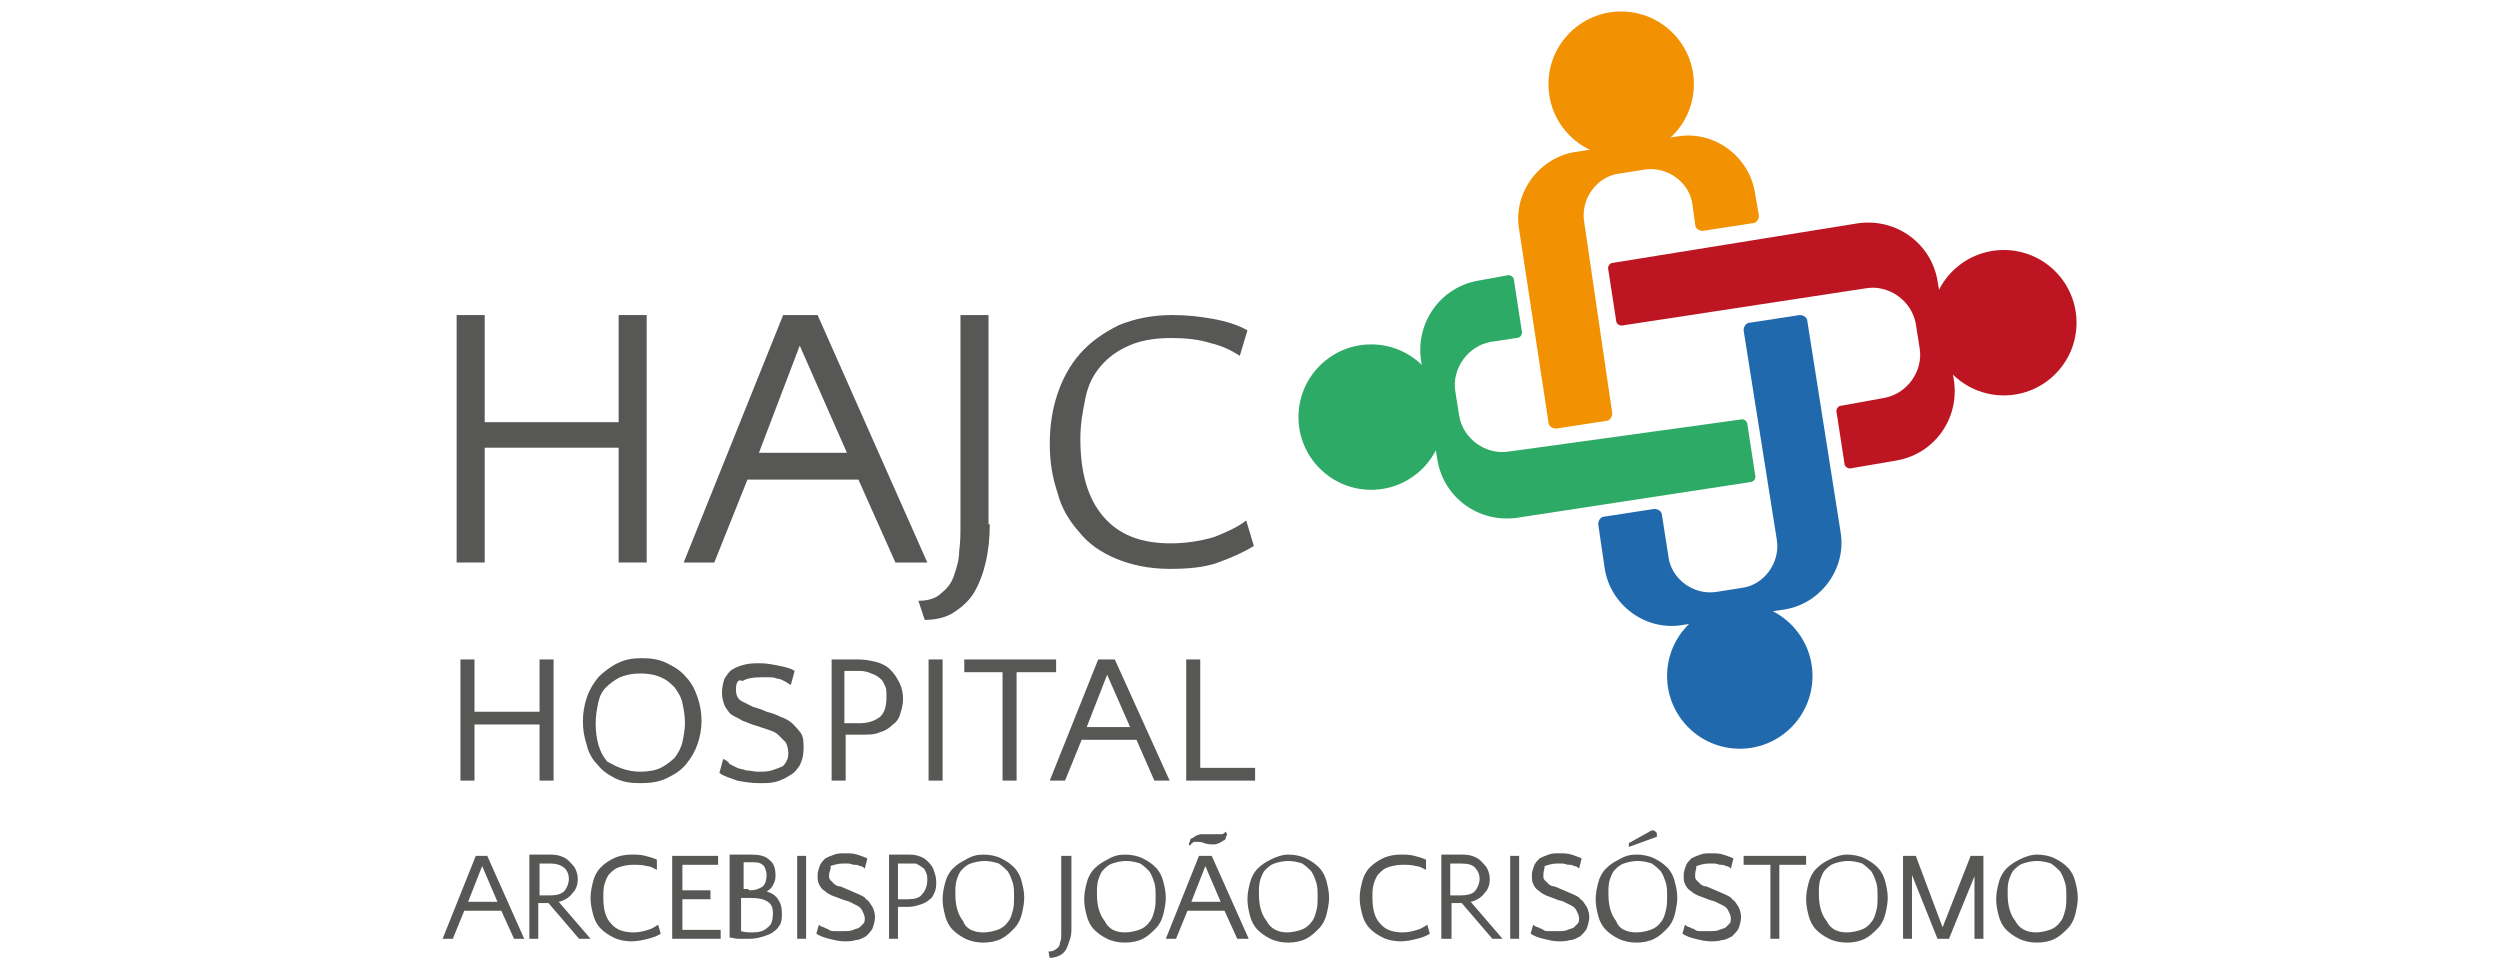 <?xml version="1.0" encoding="utf-8"?>
<!-- Generator: Adobe Illustrator 27.4.1, SVG Export Plug-In . SVG Version: 6.00 Build 0)  -->
<svg version="1.1" id="Layer_1" xmlns:v="https://vecta.io/nano"
	 xmlns="http://www.w3.org/2000/svg" xmlns:xlink="http://www.w3.org/1999/xlink" x="0px" y="0px" viewBox="0 0 196 76"
	 style="enable-background:new 0 0 196 76;" xml:space="preserve">
<style type="text/css">
	.st0{fill:#F29101;}
	.st1{fill:#2069AC;}
	.st2{fill:#BD1622;}
	.st3{fill:#2DAB66;}
	.st4{fill:#575756;}
</style>
<g>
	<circle class="st0" cx="127.1" cy="6.6" r="5.7"/>
	<g>
		<g>
			<path class="st0" d="M124.2,17.4c-0.3-1.8,1-3.6,2.8-3.8l1.9-0.3c1.8-0.3,3.6,1,3.8,2.8l0.2,1.5c0,0.3,0.3,0.5,0.6,0.5l3.9-0.6
				c0.3,0,0.5-0.3,0.5-0.6l-0.3-1.7c-0.4-2.9-3.2-5-6.1-4.5l-7.9,1.2c-2.9,0.4-5,3.2-4.5,6.1l2.3,15.1c0,0.3,0.3,0.5,0.6,0.5
				l3.9-0.6c0.3,0,0.5-0.3,0.5-0.6L124.2,17.4z"/>
		</g>
	</g>
	<circle class="st1" cx="136.4" cy="53" r="5.7"/>
	<g>
		<path class="st1" d="M139.3,42.3c0.3,1.8-1,3.6-2.8,3.8l-1.9,0.3c-1.8,0.3-3.6-1-3.8-2.8l-0.5-3.2c0-0.3-0.3-0.5-0.6-0.5l-3.9,0.6
			c-0.3,0-0.5,0.3-0.5,0.6l0.5,3.4c0.4,2.9,3.2,5,6.1,4.5l7.9-1.2c2.9-0.4,5-3.2,4.5-6.1l-2.6-16.5c0-0.3-0.3-0.5-0.6-0.5l-3.9,0.6
			c-0.3,0-0.5,0.3-0.5,0.6L139.3,42.3z"/>
	</g>
	<circle class="st2" cx="157.1" cy="25.3" r="5.7"/>
	<g>
		<path class="st2" d="M146.3,22.6c1.8-0.3,3.6,1,3.9,2.8l0.3,1.9c0.3,1.8-1,3.6-2.8,3.9l-3.3,0.6c-0.3,0-0.5,0.3-0.4,0.6l0.6,3.9
			c0,0.3,0.3,0.5,0.6,0.4l3.5-0.6c2.9-0.5,4.9-3.2,4.5-6.2l-1.3-7.9c-0.5-2.9-3.2-4.9-6.2-4.5l-19.2,3.1c-0.3,0-0.5,0.3-0.4,0.6
			l0.6,3.9c0,0.3,0.3,0.5,0.6,0.4L146.3,22.6z"/>
	</g>
	<circle class="st3" cx="107.5" cy="32.7" r="5.7"/>
	<g>
		<path class="st3" d="M118.3,35.4c-1.8,0.3-3.6-1-3.9-2.8l-0.3-1.9c-0.3-1.8,1-3.6,2.8-3.9l2-0.3c0.3,0,0.5-0.3,0.4-0.6l-0.6-3.9
			c0-0.3-0.3-0.5-0.6-0.4l-2.2,0.4c-2.9,0.5-4.9,3.2-4.5,6.2l1.3,7.9c0.5,2.9,3.2,4.9,6.2,4.5l18.3-2.8c0.3,0,0.5-0.3,0.4-0.6
			l-0.6-3.9c0-0.3-0.3-0.5-0.6-0.4L118.3,35.4z"/>
	</g>
</g>
<g>
	<path class="st4" d="M38,33.1h10.5v-8.4h2.2v19.4h-2.2v-9H38v9h-2.2V24.7H38V33.1z"/>
	<path class="st4" d="M72.7,44.1h-2.5l-2.9-6.5h-8.7l-2.6,6.5h-2.4l7.8-19.4h2.7L72.7,44.1z M59.5,35.5h6.9l-3.7-8.4L59.5,35.5z"/>
	<path class="st4" d="M77.6,41.1c0,1-0.1,2-0.3,2.9c-0.2,0.9-0.5,1.7-0.9,2.4c-0.4,0.7-1,1.2-1.6,1.6c-0.6,0.4-1.4,0.6-2.3,0.6
		L72,47.1c0.8,0,1.4-0.2,1.8-0.6c0.5-0.4,0.8-0.8,1-1.4c0.2-0.6,0.4-1.2,0.4-1.9c0.1-0.7,0.1-1.4,0.1-2.1V24.7h2.2V41.1z"/>
	<path class="st4" d="M97.2,27.9c-0.6-0.4-1.4-0.8-2.3-1c-0.9-0.3-2-0.4-3.1-0.4c-1.3,0-2.4,0.2-3.3,0.6c-0.9,0.4-1.6,0.9-2.2,1.6
		c-0.6,0.7-1,1.5-1.2,2.5c-0.2,1-0.4,2-0.4,3.2c0,2.7,0.6,4.7,1.8,6.1c1.2,1.4,2.9,2.1,5.3,2.1c1.2,0,2.4-0.2,3.4-0.5
		c1-0.4,1.9-0.8,2.5-1.3l0.6,2c-0.8,0.5-1.7,0.9-2.8,1.3c-1.1,0.4-2.4,0.5-3.8,0.5c-1.6,0-3-0.3-4.2-0.8c-1.2-0.5-2.2-1.2-2.9-2.1
		c-0.8-0.9-1.4-1.9-1.7-3.1c-0.4-1.2-0.6-2.4-0.6-3.8c0-1.4,0.2-2.7,0.6-3.9c0.4-1.2,1-2.3,1.8-3.2c0.8-0.9,1.8-1.6,3-2.2
		c1.2-0.5,2.6-0.8,4.2-0.8c1.1,0,2.1,0.1,3.2,0.3c1.1,0.2,2,0.5,2.7,0.9L97.2,27.9z"/>
</g>
<g>
	<path class="st4" d="M37.2,55.8h5.1v-4.1h1.1v9.5h-1.1v-4.4h-5.1v4.4h-1.1v-9.5h1.1V55.8z"/>
	<path class="st4" d="M50.3,51.6c0.8,0,1.4,0.1,2,0.4s1.1,0.6,1.5,1.1c0.4,0.4,0.7,1,0.9,1.6c0.2,0.6,0.3,1.2,0.3,1.8
		c0,0.6-0.1,1.2-0.3,1.8c-0.2,0.6-0.5,1.1-0.9,1.6c-0.4,0.5-0.9,0.8-1.5,1.1s-1.3,0.4-2.1,0.4c-0.8,0-1.4-0.1-2-0.4s-1-0.6-1.4-1.1
		c-0.4-0.4-0.7-1-0.8-1.5c-0.2-0.6-0.3-1.2-0.3-1.8c0-0.7,0.1-1.3,0.3-1.9c0.2-0.6,0.5-1.1,0.9-1.6c0.4-0.4,0.9-0.8,1.5-1.1
		S49.6,51.6,50.3,51.6z M50.2,60.5c0.6,0,1.2-0.1,1.6-0.3c0.4-0.2,0.8-0.5,1.1-0.8c0.3-0.4,0.5-0.8,0.6-1.2c0.1-0.5,0.2-1,0.2-1.5
		c0-0.6-0.1-1.1-0.2-1.6c-0.1-0.5-0.4-0.9-0.6-1.2c-0.3-0.3-0.6-0.6-1.1-0.8c-0.4-0.2-1-0.3-1.6-0.3c-0.6,0-1.1,0.1-1.6,0.3
		c-0.4,0.2-0.8,0.5-1.1,0.8c-0.3,0.3-0.5,0.7-0.6,1.2c-0.1,0.5-0.2,1-0.2,1.6c0,1.3,0.3,2.3,0.9,3C48.3,60.1,49.1,60.5,50.2,60.5z"
		/>
	<path class="st4" d="M57.7,54c0,0.2,0,0.4,0.1,0.6c0.1,0.2,0.2,0.3,0.4,0.4c0.2,0.1,0.4,0.2,0.8,0.4c0.3,0.1,0.7,0.2,1.1,0.4
		c0.4,0.1,0.7,0.2,1.1,0.4c0.3,0.1,0.7,0.3,0.9,0.5s0.5,0.5,0.7,0.8c0.2,0.3,0.2,0.7,0.2,1.2c0,0.5-0.1,0.9-0.3,1.3
		c-0.2,0.3-0.4,0.6-0.8,0.8c-0.3,0.2-0.7,0.4-1.1,0.5c-0.4,0.1-0.8,0.1-1.3,0.1c-0.6,0-1.2-0.1-1.7-0.2c-0.5-0.2-1-0.3-1.4-0.6
		l0.3-1.1c0.2,0.1,0.4,0.2,0.5,0.4c0.2,0.1,0.4,0.2,0.6,0.3c0.2,0.1,0.5,0.1,0.7,0.2c0.3,0,0.6,0.1,0.9,0.1c0.4,0,0.8,0,1.1-0.1
		c0.3-0.1,0.6-0.2,0.8-0.3c0.2-0.1,0.3-0.3,0.4-0.5c0.1-0.2,0.1-0.4,0.1-0.6c0-0.3-0.1-0.6-0.2-0.8c-0.2-0.2-0.4-0.4-0.6-0.6
		s-0.5-0.3-0.8-0.4c-0.3-0.1-0.6-0.2-0.9-0.3c-0.4-0.1-0.8-0.3-1.1-0.4c-0.3-0.2-0.6-0.3-0.9-0.5c-0.2-0.2-0.4-0.5-0.5-0.7
		c-0.1-0.3-0.2-0.6-0.2-1c0-0.4,0.1-0.8,0.2-1.1c0.2-0.3,0.4-0.6,0.6-0.7c0.3-0.2,0.6-0.3,1-0.4s0.8-0.1,1.2-0.1
		c0.5,0,1,0.1,1.5,0.2c0.5,0.1,0.9,0.2,1.2,0.4l-0.3,1.1c-0.2-0.1-0.3-0.2-0.5-0.3c-0.2-0.1-0.4-0.2-0.6-0.2
		c-0.2-0.1-0.4-0.1-0.7-0.1c-0.2,0-0.4,0-0.6,0c-0.6,0-1.1,0.1-1.4,0.3C57.9,53.2,57.7,53.5,57.7,54z"/>
	<path class="st4" d="M65.1,51.7L65.1,51.7c0.4,0,0.7,0,1.1,0c0.4,0,0.7,0,1.1,0c0.5,0,1,0.1,1.4,0.2c0.4,0.1,0.8,0.3,1.1,0.6
		c0.3,0.3,0.5,0.6,0.7,1c0.2,0.4,0.3,0.8,0.3,1.3c0,0.4-0.1,0.8-0.2,1.1c-0.1,0.4-0.3,0.7-0.6,0.9c-0.3,0.3-0.6,0.5-1,0.6
		c-0.4,0.2-0.9,0.2-1.5,0.2c-0.5,0-0.9,0-1.2,0v3.6h-1.1V51.7z M67.4,52.6c-0.2,0-0.4,0-0.6,0c-0.2,0-0.4,0-0.6,0v4.1
		c0.3,0,0.7,0,1.2,0c0.7,0,1.2-0.2,1.6-0.5c0.4-0.4,0.5-0.9,0.5-1.6c0-0.3,0-0.6-0.1-0.8c-0.1-0.2-0.2-0.5-0.4-0.6
		c-0.2-0.2-0.4-0.3-0.7-0.4C68.1,52.7,67.8,52.6,67.4,52.6z"/>
	<path class="st4" d="M73.9,61.2h-1.1v-9.5h1.1V61.2z"/>
	<path class="st4" d="M82.7,52.7h-3v8.5h-1.1v-8.5h-3v-1h7.2V52.7z"/>
	<path class="st4" d="M91.7,61.2h-1.2L89.1,58h-4.3l-1.3,3.2h-1.2l3.8-9.5h1.3L91.7,61.2z M85.2,57h3.4l-1.8-4.1L85.2,57z"/>
	<path class="st4" d="M98.4,61.2H93v-9.5h1.1v8.5h4.3V61.2z"/>
</g>
<g>
	<path class="st4" d="M41.1,73.6h-0.8l-1-2.2h-2.9l-0.9,2.2h-0.8l2.6-6.5h0.9L41.1,73.6z M36.7,70.7H39l-1.2-2.8L36.7,70.7z"/>
	<path class="st4" d="M41.5,67c0.2,0,0.5,0,0.7,0c0.3,0,0.5,0,0.7,0c0.4,0,0.7,0,1,0.1c0.3,0.1,0.5,0.2,0.7,0.4
		c0.2,0.2,0.4,0.4,0.5,0.6c0.1,0.2,0.2,0.5,0.2,0.8c0,0.4-0.1,0.8-0.4,1.1c-0.2,0.3-0.6,0.6-1.1,0.7l2.5,2.9h-0.9l-2.4-2.8
		c-0.3,0-0.6,0-0.8,0v2.8h-0.7V67z M43.1,67.7c-0.1,0-0.3,0-0.4,0c-0.1,0-0.3,0-0.4,0v2.5c0.1,0,0.2,0,0.4,0c0.1,0,0.3,0,0.4,0
		c0.5,0,0.9-0.1,1.1-0.3c0.2-0.2,0.4-0.6,0.4-1c0-0.3-0.1-0.6-0.3-0.8C44,67.8,43.6,67.7,43.1,67.7z"/>
	<path class="st4" d="M51.5,68.2c-0.2-0.1-0.5-0.3-0.8-0.3c-0.3-0.1-0.7-0.1-1.1-0.1c-0.4,0-0.8,0.1-1.1,0.2
		c-0.3,0.1-0.5,0.3-0.7,0.5c-0.2,0.2-0.3,0.5-0.4,0.8c-0.1,0.3-0.1,0.7-0.1,1.1c0,0.9,0.2,1.6,0.6,2c0.4,0.5,1,0.7,1.8,0.7
		c0.4,0,0.8-0.1,1.1-0.2c0.4-0.1,0.6-0.3,0.8-0.4l0.2,0.7c-0.3,0.2-0.6,0.3-1,0.4c-0.4,0.1-0.8,0.2-1.3,0.2c-0.5,0-1-0.1-1.4-0.3
		c-0.4-0.2-0.7-0.4-1-0.7c-0.3-0.3-0.5-0.7-0.6-1.1c-0.1-0.4-0.2-0.8-0.2-1.3c0-0.5,0.1-0.9,0.2-1.3c0.1-0.4,0.3-0.8,0.6-1.1
		c0.3-0.3,0.6-0.5,1-0.7c0.4-0.2,0.9-0.3,1.4-0.3c0.4,0,0.7,0,1.1,0.1c0.4,0.1,0.7,0.2,0.9,0.3L51.5,68.2z"/>
	<path class="st4" d="M56.5,73.6h-3.8v-6.5h3.6v0.7h-2.8v2h2.2v0.7h-2.2v2.4h3V73.6z"/>
	<path class="st4" d="M57.4,67c0.2,0,0.5,0,0.7,0s0.5,0,0.8,0c0.6,0,1.1,0.1,1.4,0.4c0.4,0.3,0.5,0.7,0.5,1.3c0,0.3-0.1,0.5-0.2,0.7
		c-0.1,0.2-0.3,0.4-0.5,0.5c0.4,0.1,0.7,0.3,0.9,0.6c0.2,0.3,0.3,0.6,0.3,1.1c0,0.3,0,0.5-0.1,0.8c-0.1,0.2-0.3,0.5-0.5,0.6
		c-0.2,0.2-0.5,0.3-0.8,0.4c-0.3,0.1-0.7,0.2-1.1,0.2c-0.3,0-0.6,0-0.9,0c-0.3,0-0.5-0.1-0.7-0.1V67z M58.8,69.8
		c0.4,0,0.7-0.1,1-0.3c0.2-0.2,0.3-0.5,0.3-0.9c0-0.3-0.1-0.5-0.2-0.7c-0.2-0.2-0.4-0.3-0.8-0.3c-0.1,0-0.3,0-0.4,0
		c-0.1,0-0.3,0-0.4,0v2.1c0.1,0,0.2,0,0.3,0S58.7,69.8,58.8,69.8z M59,73.1c0.5,0,0.9-0.1,1.2-0.4c0.3-0.2,0.4-0.6,0.4-1.1
		c0-0.4-0.1-0.7-0.4-0.9c-0.3-0.2-0.7-0.3-1.3-0.3c-0.1,0-0.3,0-0.4,0c-0.1,0-0.3,0-0.4,0V73C58.4,73.1,58.7,73.1,59,73.1z"/>
	<path class="st4" d="M63.2,73.6h-0.7v-6.5h0.7V73.6z"/>
	<path class="st4" d="M65,68.6c0,0.2,0,0.3,0.1,0.4c0.1,0.1,0.2,0.2,0.3,0.3c0.1,0.1,0.3,0.2,0.5,0.2c0.2,0.1,0.5,0.2,0.7,0.3
		c0.2,0.1,0.5,0.2,0.7,0.3c0.2,0.1,0.5,0.2,0.6,0.4c0.2,0.1,0.3,0.3,0.5,0.6c0.1,0.2,0.2,0.5,0.2,0.8c0,0.3-0.1,0.6-0.2,0.9
		c-0.1,0.2-0.3,0.4-0.5,0.6c-0.2,0.1-0.5,0.3-0.8,0.3c-0.3,0.1-0.6,0.1-0.9,0.1c-0.4,0-0.8-0.1-1.2-0.2c-0.4-0.1-0.7-0.2-1-0.4
		l0.2-0.7c0.1,0.1,0.3,0.2,0.4,0.2c0.1,0.1,0.3,0.1,0.4,0.2c0.1,0.1,0.3,0.1,0.5,0.1c0.2,0,0.4,0,0.6,0c0.3,0,0.6,0,0.8-0.1
		c0.2-0.1,0.4-0.1,0.5-0.2c0.1-0.1,0.2-0.2,0.3-0.3c0.1-0.1,0.1-0.3,0.1-0.4c0-0.2-0.1-0.4-0.2-0.6c-0.1-0.2-0.2-0.3-0.4-0.4
		c-0.2-0.1-0.4-0.2-0.6-0.3c-0.2-0.1-0.4-0.1-0.6-0.2c-0.3-0.1-0.5-0.2-0.8-0.3c-0.2-0.1-0.4-0.2-0.6-0.4c-0.2-0.1-0.3-0.3-0.4-0.5
		c-0.1-0.2-0.1-0.4-0.1-0.7c0-0.3,0.1-0.5,0.2-0.8c0.1-0.2,0.3-0.4,0.4-0.5c0.2-0.1,0.4-0.2,0.7-0.3c0.3-0.1,0.5-0.1,0.8-0.1
		c0.4,0,0.7,0,1,0.1c0.3,0.1,0.6,0.2,0.8,0.3l-0.2,0.8c-0.1-0.1-0.2-0.2-0.4-0.2c-0.1-0.1-0.3-0.1-0.4-0.1c-0.2,0-0.3-0.1-0.5-0.1
		c-0.2,0-0.3,0-0.4,0c-0.4,0-0.7,0.1-1,0.2C65.2,68.1,65,68.3,65,68.6z"/>
	<path class="st4" d="M69.6,67L69.6,67c0.3,0,0.5,0,0.7,0s0.5,0,0.7,0c0.4,0,0.7,0,1,0.1c0.3,0.1,0.5,0.2,0.7,0.4
		c0.2,0.2,0.4,0.4,0.5,0.7c0.1,0.3,0.2,0.6,0.2,0.9c0,0.3,0,0.5-0.1,0.8c-0.1,0.2-0.2,0.5-0.4,0.6c-0.2,0.2-0.4,0.3-0.7,0.4
		s-0.6,0.2-1,0.2c-0.3,0-0.6,0-0.8,0v2.5h-0.7V67z M71.2,67.7c-0.1,0-0.3,0-0.4,0c-0.1,0-0.3,0-0.4,0v2.8c0.2,0,0.5,0,0.8,0
		c0.5,0,0.9-0.1,1.1-0.4c0.2-0.2,0.4-0.6,0.4-1.1c0-0.2,0-0.4-0.1-0.6c-0.1-0.2-0.1-0.3-0.3-0.4c-0.1-0.1-0.3-0.2-0.5-0.3
		C71.7,67.7,71.4,67.7,71.2,67.7z"/>
	<path class="st4" d="M77.1,67c0.5,0,1,0.1,1.4,0.3s0.7,0.4,1,0.7c0.3,0.3,0.5,0.7,0.6,1.1c0.1,0.4,0.2,0.8,0.2,1.3
		c0,0.4-0.1,0.9-0.2,1.3c-0.1,0.4-0.3,0.8-0.6,1.1c-0.3,0.3-0.6,0.6-1,0.8c-0.4,0.2-0.9,0.3-1.4,0.3c-0.5,0-1-0.1-1.4-0.3
		c-0.4-0.2-0.7-0.4-1-0.7c-0.3-0.3-0.5-0.7-0.6-1.1c-0.1-0.4-0.2-0.8-0.2-1.3c0-0.5,0.1-0.9,0.2-1.3c0.1-0.4,0.3-0.8,0.6-1.1
		c0.3-0.3,0.6-0.5,1-0.7C76.2,67.1,76.6,67,77.1,67z M77.1,73.1c0.4,0,0.8-0.1,1.1-0.2c0.3-0.1,0.6-0.3,0.8-0.6
		c0.2-0.2,0.3-0.5,0.4-0.9c0.1-0.3,0.1-0.7,0.1-1.1c0-0.4,0-0.8-0.1-1.1c-0.1-0.3-0.2-0.6-0.4-0.9c-0.2-0.2-0.4-0.4-0.7-0.6
		c-0.3-0.1-0.7-0.2-1.1-0.2c-0.4,0-0.8,0.1-1.1,0.2c-0.3,0.1-0.5,0.3-0.7,0.5c-0.2,0.2-0.3,0.5-0.4,0.8c-0.1,0.3-0.1,0.7-0.1,1.1
		c0,0.9,0.2,1.6,0.6,2.1C75.7,72.8,76.3,73.1,77.1,73.1z"/>
	<path class="st4" d="M84,72.6c0,0.4,0,0.7-0.1,1c-0.1,0.3-0.2,0.6-0.3,0.8c-0.1,0.2-0.3,0.4-0.5,0.5c-0.2,0.1-0.5,0.2-0.8,0.2
		l-0.1-0.5c0.3,0,0.5-0.1,0.6-0.2c0.2-0.1,0.3-0.3,0.3-0.5c0.1-0.2,0.1-0.4,0.1-0.6c0-0.2,0-0.5,0-0.7v-5.5H84V72.6z"/>
	<path class="st4" d="M88.2,67c0.5,0,1,0.1,1.4,0.3c0.4,0.2,0.7,0.4,1,0.7c0.3,0.3,0.5,0.7,0.6,1.1c0.1,0.4,0.2,0.8,0.2,1.3
		c0,0.4-0.1,0.9-0.2,1.3c-0.1,0.4-0.3,0.8-0.6,1.1c-0.3,0.3-0.6,0.6-1,0.8c-0.4,0.2-0.9,0.3-1.4,0.3c-0.5,0-1-0.1-1.4-0.3
		c-0.4-0.2-0.7-0.4-1-0.7c-0.3-0.3-0.5-0.7-0.6-1.1c-0.1-0.4-0.2-0.8-0.2-1.3c0-0.5,0.1-0.9,0.2-1.3c0.1-0.4,0.3-0.8,0.6-1.1
		c0.3-0.3,0.6-0.5,1-0.7C87.3,67.1,87.7,67,88.2,67z M88.2,73.1c0.4,0,0.8-0.1,1.1-0.2s0.6-0.3,0.8-0.6c0.2-0.2,0.3-0.5,0.4-0.9
		c0.1-0.3,0.1-0.7,0.1-1.1c0-0.4,0-0.8-0.1-1.1c-0.1-0.3-0.2-0.6-0.4-0.9c-0.2-0.2-0.4-0.4-0.7-0.6c-0.3-0.1-0.7-0.2-1.1-0.2
		c-0.4,0-0.8,0.1-1.1,0.2c-0.3,0.1-0.5,0.3-0.7,0.5c-0.2,0.2-0.3,0.5-0.4,0.8c-0.1,0.3-0.1,0.7-0.1,1.1c0,0.9,0.2,1.6,0.6,2.1
		C86.9,72.8,87.4,73.1,88.2,73.1z"/>
	<path class="st4" d="M97.9,73.6H97l-1-2.2h-2.9l-0.9,2.2h-0.8l2.6-6.5H95L97.9,73.6z M96.2,65.4c0,0.1-0.1,0.2-0.1,0.3
		c0,0.1-0.1,0.2-0.2,0.2c-0.1,0.1-0.2,0.1-0.3,0.2c-0.1,0-0.2,0.1-0.4,0.1c-0.3,0-0.5,0-0.8-0.1C94.2,66,94,66,93.8,66
		c-0.2,0-0.3,0-0.3,0.1c-0.1,0-0.1,0.1-0.2,0.2l-0.1-0.1c0-0.1,0.1-0.2,0.1-0.3c0-0.1,0.1-0.2,0.2-0.2c0.1-0.1,0.2-0.1,0.3-0.2
		c0.1,0,0.2-0.1,0.4-0.1c0.2,0,0.3,0,0.4,0c0.1,0,0.2,0,0.3,0c0.1,0,0.2,0,0.3,0c0.1,0,0.2,0,0.3,0c0.1,0,0.2,0,0.3,0
		c0.1,0,0.2-0.1,0.3-0.2L96.2,65.4z M93.4,70.7h2.3l-1.2-2.8L93.4,70.7z"/>
	<path class="st4" d="M101,67c0.5,0,1,0.1,1.4,0.3s0.7,0.4,1,0.7c0.3,0.3,0.5,0.7,0.6,1.1c0.1,0.4,0.2,0.8,0.2,1.3
		c0,0.4-0.1,0.9-0.2,1.3c-0.1,0.4-0.3,0.8-0.6,1.1c-0.3,0.3-0.6,0.6-1,0.8c-0.4,0.2-0.9,0.3-1.4,0.3c-0.5,0-1-0.1-1.4-0.3
		c-0.4-0.2-0.7-0.4-1-0.7c-0.3-0.3-0.5-0.7-0.6-1.1c-0.1-0.4-0.2-0.8-0.2-1.3c0-0.5,0.1-0.9,0.2-1.3c0.1-0.4,0.3-0.8,0.6-1.1
		c0.3-0.3,0.6-0.5,1-0.7S100.5,67,101,67z M100.9,73.1c0.4,0,0.8-0.1,1.1-0.2c0.3-0.1,0.6-0.3,0.8-0.6c0.2-0.2,0.3-0.5,0.4-0.9
		c0.1-0.3,0.1-0.7,0.1-1.1c0-0.4,0-0.8-0.1-1.1c-0.1-0.3-0.2-0.6-0.4-0.9c-0.2-0.2-0.4-0.4-0.7-0.6c-0.3-0.1-0.7-0.2-1.1-0.2
		c-0.4,0-0.8,0.1-1.1,0.2c-0.3,0.1-0.5,0.3-0.7,0.5c-0.2,0.2-0.3,0.5-0.4,0.8c-0.1,0.3-0.1,0.7-0.1,1.1c0,0.9,0.2,1.6,0.6,2.1
		C99.6,72.8,100.2,73.1,100.9,73.1z"/>
	<path class="st4" d="M111.8,68.2c-0.2-0.1-0.5-0.3-0.8-0.3c-0.3-0.1-0.7-0.1-1.1-0.1c-0.4,0-0.8,0.1-1.1,0.2
		c-0.3,0.1-0.5,0.3-0.7,0.5c-0.2,0.2-0.3,0.5-0.4,0.8c-0.1,0.3-0.1,0.7-0.1,1.1c0,0.9,0.2,1.6,0.6,2c0.4,0.5,1,0.7,1.8,0.7
		c0.4,0,0.8-0.1,1.1-0.2c0.4-0.1,0.6-0.3,0.8-0.4l0.2,0.7c-0.3,0.2-0.6,0.3-1,0.4c-0.4,0.1-0.8,0.2-1.3,0.2c-0.5,0-1-0.1-1.4-0.3
		c-0.4-0.2-0.7-0.4-1-0.7c-0.3-0.3-0.5-0.7-0.6-1.1c-0.1-0.4-0.2-0.8-0.2-1.3c0-0.5,0.1-0.9,0.2-1.3c0.1-0.4,0.3-0.8,0.6-1.1
		c0.3-0.3,0.6-0.5,1-0.7c0.4-0.2,0.9-0.3,1.4-0.3c0.4,0,0.7,0,1.1,0.1c0.4,0.1,0.7,0.2,0.9,0.3L111.8,68.2z"/>
	<path class="st4" d="M113,67c0.2,0,0.5,0,0.7,0c0.3,0,0.5,0,0.7,0c0.4,0,0.7,0,1,0.1c0.3,0.1,0.5,0.2,0.7,0.4
		c0.2,0.2,0.4,0.4,0.5,0.6c0.1,0.2,0.2,0.5,0.2,0.8c0,0.4-0.1,0.8-0.4,1.1c-0.2,0.3-0.6,0.6-1.1,0.7l2.5,2.9H117l-2.4-2.8
		c-0.3,0-0.6,0-0.8,0v2.8H113V67z M114.5,67.7c-0.1,0-0.3,0-0.4,0s-0.3,0-0.4,0v2.5c0.1,0,0.2,0,0.4,0s0.3,0,0.4,0
		c0.5,0,0.9-0.1,1.1-0.3c0.2-0.2,0.4-0.6,0.4-1c0-0.3-0.1-0.6-0.3-0.8C115.5,67.8,115.1,67.7,114.5,67.7z"/>
	<path class="st4" d="M119.1,73.6h-0.7v-6.5h0.7V73.6z"/>
	<path class="st4" d="M121,68.6c0,0.2,0,0.3,0.1,0.4c0.1,0.1,0.2,0.2,0.3,0.3c0.1,0.1,0.3,0.2,0.5,0.2c0.2,0.1,0.5,0.2,0.7,0.3
		c0.2,0.1,0.5,0.2,0.7,0.3c0.2,0.1,0.5,0.2,0.6,0.4c0.2,0.1,0.3,0.3,0.5,0.6c0.1,0.2,0.2,0.5,0.2,0.8c0,0.3-0.1,0.6-0.2,0.9
		c-0.1,0.2-0.3,0.4-0.5,0.6c-0.2,0.1-0.5,0.3-0.8,0.3c-0.3,0.1-0.6,0.1-0.9,0.1c-0.4,0-0.8-0.1-1.2-0.2c-0.4-0.1-0.7-0.2-1-0.4
		l0.2-0.7c0.1,0.1,0.3,0.2,0.4,0.2c0.1,0.1,0.3,0.1,0.4,0.2c0.1,0.1,0.3,0.1,0.5,0.1c0.2,0,0.4,0,0.6,0c0.3,0,0.6,0,0.8-0.1
		c0.2-0.1,0.4-0.1,0.5-0.2c0.1-0.1,0.2-0.2,0.3-0.3c0.1-0.1,0.1-0.3,0.1-0.4c0-0.2-0.1-0.4-0.2-0.6c-0.1-0.2-0.2-0.3-0.4-0.4
		c-0.2-0.1-0.4-0.2-0.6-0.3c-0.2-0.1-0.4-0.1-0.6-0.2c-0.3-0.1-0.5-0.2-0.8-0.3c-0.2-0.1-0.4-0.2-0.6-0.4c-0.2-0.1-0.3-0.3-0.4-0.5
		c-0.1-0.2-0.1-0.4-0.1-0.7c0-0.3,0.1-0.5,0.2-0.8c0.1-0.2,0.3-0.4,0.4-0.5c0.2-0.1,0.4-0.2,0.7-0.3c0.3-0.1,0.5-0.1,0.8-0.1
		c0.4,0,0.7,0,1,0.1s0.6,0.2,0.8,0.3l-0.2,0.8c-0.1-0.1-0.2-0.2-0.4-0.2c-0.1-0.1-0.3-0.1-0.4-0.1c-0.2,0-0.3-0.1-0.5-0.1
		c-0.2,0-0.3,0-0.4,0c-0.4,0-0.7,0.1-1,0.2C121.1,68.1,121,68.3,121,68.6z"/>
	<path class="st4" d="M128.3,67c0.5,0,1,0.1,1.4,0.3c0.4,0.2,0.7,0.4,1,0.7c0.3,0.3,0.5,0.7,0.6,1.1c0.1,0.4,0.2,0.8,0.2,1.3
		c0,0.4-0.1,0.9-0.2,1.3c-0.1,0.4-0.3,0.8-0.6,1.1s-0.6,0.6-1,0.8c-0.4,0.2-0.9,0.3-1.4,0.3c-0.5,0-1-0.1-1.4-0.3
		c-0.4-0.2-0.7-0.4-1-0.7c-0.3-0.3-0.5-0.7-0.6-1.1c-0.1-0.4-0.2-0.8-0.2-1.3c0-0.5,0.1-0.9,0.2-1.3c0.1-0.4,0.3-0.8,0.6-1.1
		c0.3-0.3,0.6-0.5,1-0.7C127.4,67.1,127.8,67,128.3,67z M128.3,73.1c0.4,0,0.8-0.1,1.1-0.2c0.3-0.1,0.6-0.3,0.8-0.6
		c0.2-0.2,0.3-0.5,0.4-0.9s0.1-0.7,0.1-1.1c0-0.4,0-0.8-0.1-1.1c-0.1-0.3-0.2-0.6-0.4-0.9c-0.2-0.2-0.4-0.4-0.7-0.6
		c-0.3-0.1-0.7-0.2-1.1-0.2c-0.4,0-0.8,0.1-1.1,0.2c-0.3,0.1-0.5,0.3-0.7,0.5c-0.2,0.2-0.3,0.5-0.4,0.8c-0.1,0.3-0.1,0.7-0.1,1.1
		c0,0.9,0.2,1.6,0.6,2.1C126.9,72.8,127.5,73.1,128.3,73.1z M127.7,66.4l0-0.2l0-0.1l1.8-1c0.1,0,0.2,0,0.3,0.1
		c0.1,0.1,0.1,0.1,0.1,0.2c0,0.1,0,0.1,0,0.2L127.7,66.4L127.7,66.4z"/>
	<path class="st4" d="M132.9,68.6c0,0.2,0,0.3,0.1,0.4c0.1,0.1,0.2,0.2,0.3,0.3c0.1,0.1,0.3,0.2,0.5,0.2c0.2,0.1,0.5,0.2,0.7,0.3
		c0.2,0.1,0.5,0.2,0.7,0.3c0.2,0.1,0.5,0.2,0.6,0.4c0.2,0.1,0.3,0.3,0.5,0.6c0.1,0.2,0.2,0.5,0.2,0.8c0,0.3-0.1,0.6-0.2,0.9
		c-0.1,0.2-0.3,0.4-0.5,0.6c-0.2,0.1-0.5,0.3-0.8,0.3c-0.3,0.1-0.6,0.1-0.9,0.1c-0.4,0-0.8-0.1-1.2-0.2c-0.4-0.1-0.7-0.2-1-0.4
		l0.2-0.7c0.1,0.1,0.3,0.2,0.4,0.2c0.1,0.1,0.3,0.1,0.4,0.2c0.1,0.1,0.3,0.1,0.5,0.1c0.2,0,0.4,0,0.6,0c0.3,0,0.6,0,0.8-0.1
		c0.2-0.1,0.4-0.1,0.5-0.2c0.1-0.1,0.2-0.2,0.3-0.3c0.1-0.1,0.1-0.3,0.1-0.4c0-0.2-0.1-0.4-0.2-0.6c-0.1-0.2-0.2-0.3-0.4-0.4
		c-0.2-0.1-0.4-0.2-0.6-0.3c-0.2-0.1-0.4-0.1-0.6-0.2c-0.3-0.1-0.5-0.2-0.8-0.3c-0.2-0.1-0.4-0.2-0.6-0.4c-0.2-0.1-0.3-0.3-0.4-0.5
		c-0.1-0.2-0.1-0.4-0.1-0.7c0-0.3,0.1-0.5,0.2-0.8c0.1-0.2,0.3-0.4,0.4-0.5c0.2-0.1,0.4-0.2,0.7-0.3c0.3-0.1,0.5-0.1,0.8-0.1
		c0.4,0,0.7,0,1,0.1s0.6,0.2,0.8,0.3l-0.2,0.8c-0.1-0.1-0.2-0.2-0.4-0.2c-0.1-0.1-0.3-0.1-0.4-0.1c-0.2,0-0.3-0.1-0.5-0.1
		c-0.2,0-0.3,0-0.4,0c-0.4,0-0.7,0.1-1,0.2C133,68.1,132.9,68.3,132.9,68.6z"/>
	<path class="st4" d="M141.6,67.8h-2.1v5.8h-0.7v-5.8h-2.1v-0.7h4.9V67.8z"/>
	<path class="st4" d="M144.8,67c0.5,0,1,0.1,1.4,0.3c0.4,0.2,0.7,0.4,1,0.7c0.3,0.3,0.5,0.7,0.6,1.1c0.1,0.4,0.2,0.8,0.2,1.3
		c0,0.4-0.1,0.9-0.2,1.3c-0.1,0.4-0.3,0.8-0.6,1.1c-0.3,0.3-0.6,0.6-1,0.8c-0.4,0.2-0.9,0.3-1.4,0.3c-0.5,0-1-0.1-1.4-0.3
		c-0.4-0.2-0.7-0.4-1-0.7c-0.3-0.3-0.5-0.7-0.6-1.1c-0.1-0.4-0.2-0.8-0.2-1.3c0-0.5,0.1-0.9,0.2-1.3c0.1-0.4,0.3-0.8,0.6-1.1
		c0.3-0.3,0.6-0.5,1-0.7S144.3,67,144.8,67z M144.8,73.1c0.4,0,0.8-0.1,1.1-0.2c0.3-0.1,0.6-0.3,0.8-0.6c0.2-0.2,0.3-0.5,0.4-0.9
		c0.1-0.3,0.1-0.7,0.1-1.1c0-0.4,0-0.8-0.1-1.1c-0.1-0.3-0.2-0.6-0.4-0.9c-0.2-0.2-0.4-0.4-0.7-0.6c-0.3-0.1-0.7-0.2-1.1-0.2
		c-0.4,0-0.8,0.1-1.1,0.2c-0.3,0.1-0.5,0.3-0.7,0.5c-0.2,0.2-0.3,0.5-0.4,0.8c-0.1,0.3-0.1,0.7-0.1,1.1c0,0.9,0.2,1.6,0.6,2.1
		C143.5,72.8,144,73.1,144.8,73.1z"/>
	<path class="st4" d="M152.3,72.7l2.2-5.6h1v6.5h-0.7v-4.9l-2,4.9h-0.9l-2-5v5h-0.7v-6.5h1L152.3,72.7z"/>
	<path class="st4" d="M159.7,67c0.5,0,1,0.1,1.4,0.3s0.7,0.4,1,0.7c0.3,0.3,0.5,0.7,0.6,1.1c0.1,0.4,0.2,0.8,0.2,1.3
		c0,0.4-0.1,0.9-0.2,1.3c-0.1,0.4-0.3,0.8-0.6,1.1c-0.3,0.3-0.6,0.6-1,0.8c-0.4,0.2-0.9,0.3-1.4,0.3c-0.5,0-1-0.1-1.4-0.3
		c-0.4-0.2-0.7-0.4-1-0.7c-0.3-0.3-0.5-0.7-0.6-1.1c-0.1-0.4-0.2-0.8-0.2-1.3c0-0.5,0.1-0.9,0.2-1.3c0.1-0.4,0.3-0.8,0.6-1.1
		c0.3-0.3,0.6-0.5,1-0.7S159.2,67,159.7,67z M159.6,73.1c0.4,0,0.8-0.1,1.1-0.2s0.6-0.3,0.8-0.6c0.2-0.2,0.3-0.5,0.4-0.9
		c0.1-0.3,0.1-0.7,0.1-1.1c0-0.4,0-0.8-0.1-1.1c-0.1-0.3-0.2-0.6-0.4-0.9c-0.2-0.2-0.4-0.4-0.7-0.6c-0.3-0.1-0.7-0.2-1.1-0.2
		c-0.4,0-0.8,0.1-1.1,0.2c-0.3,0.1-0.5,0.3-0.7,0.5c-0.2,0.2-0.3,0.5-0.4,0.8c-0.1,0.3-0.1,0.7-0.1,1.1c0,0.9,0.2,1.6,0.6,2.1
		C158.3,72.8,158.9,73.1,159.6,73.1z"/>
</g>
</svg>
